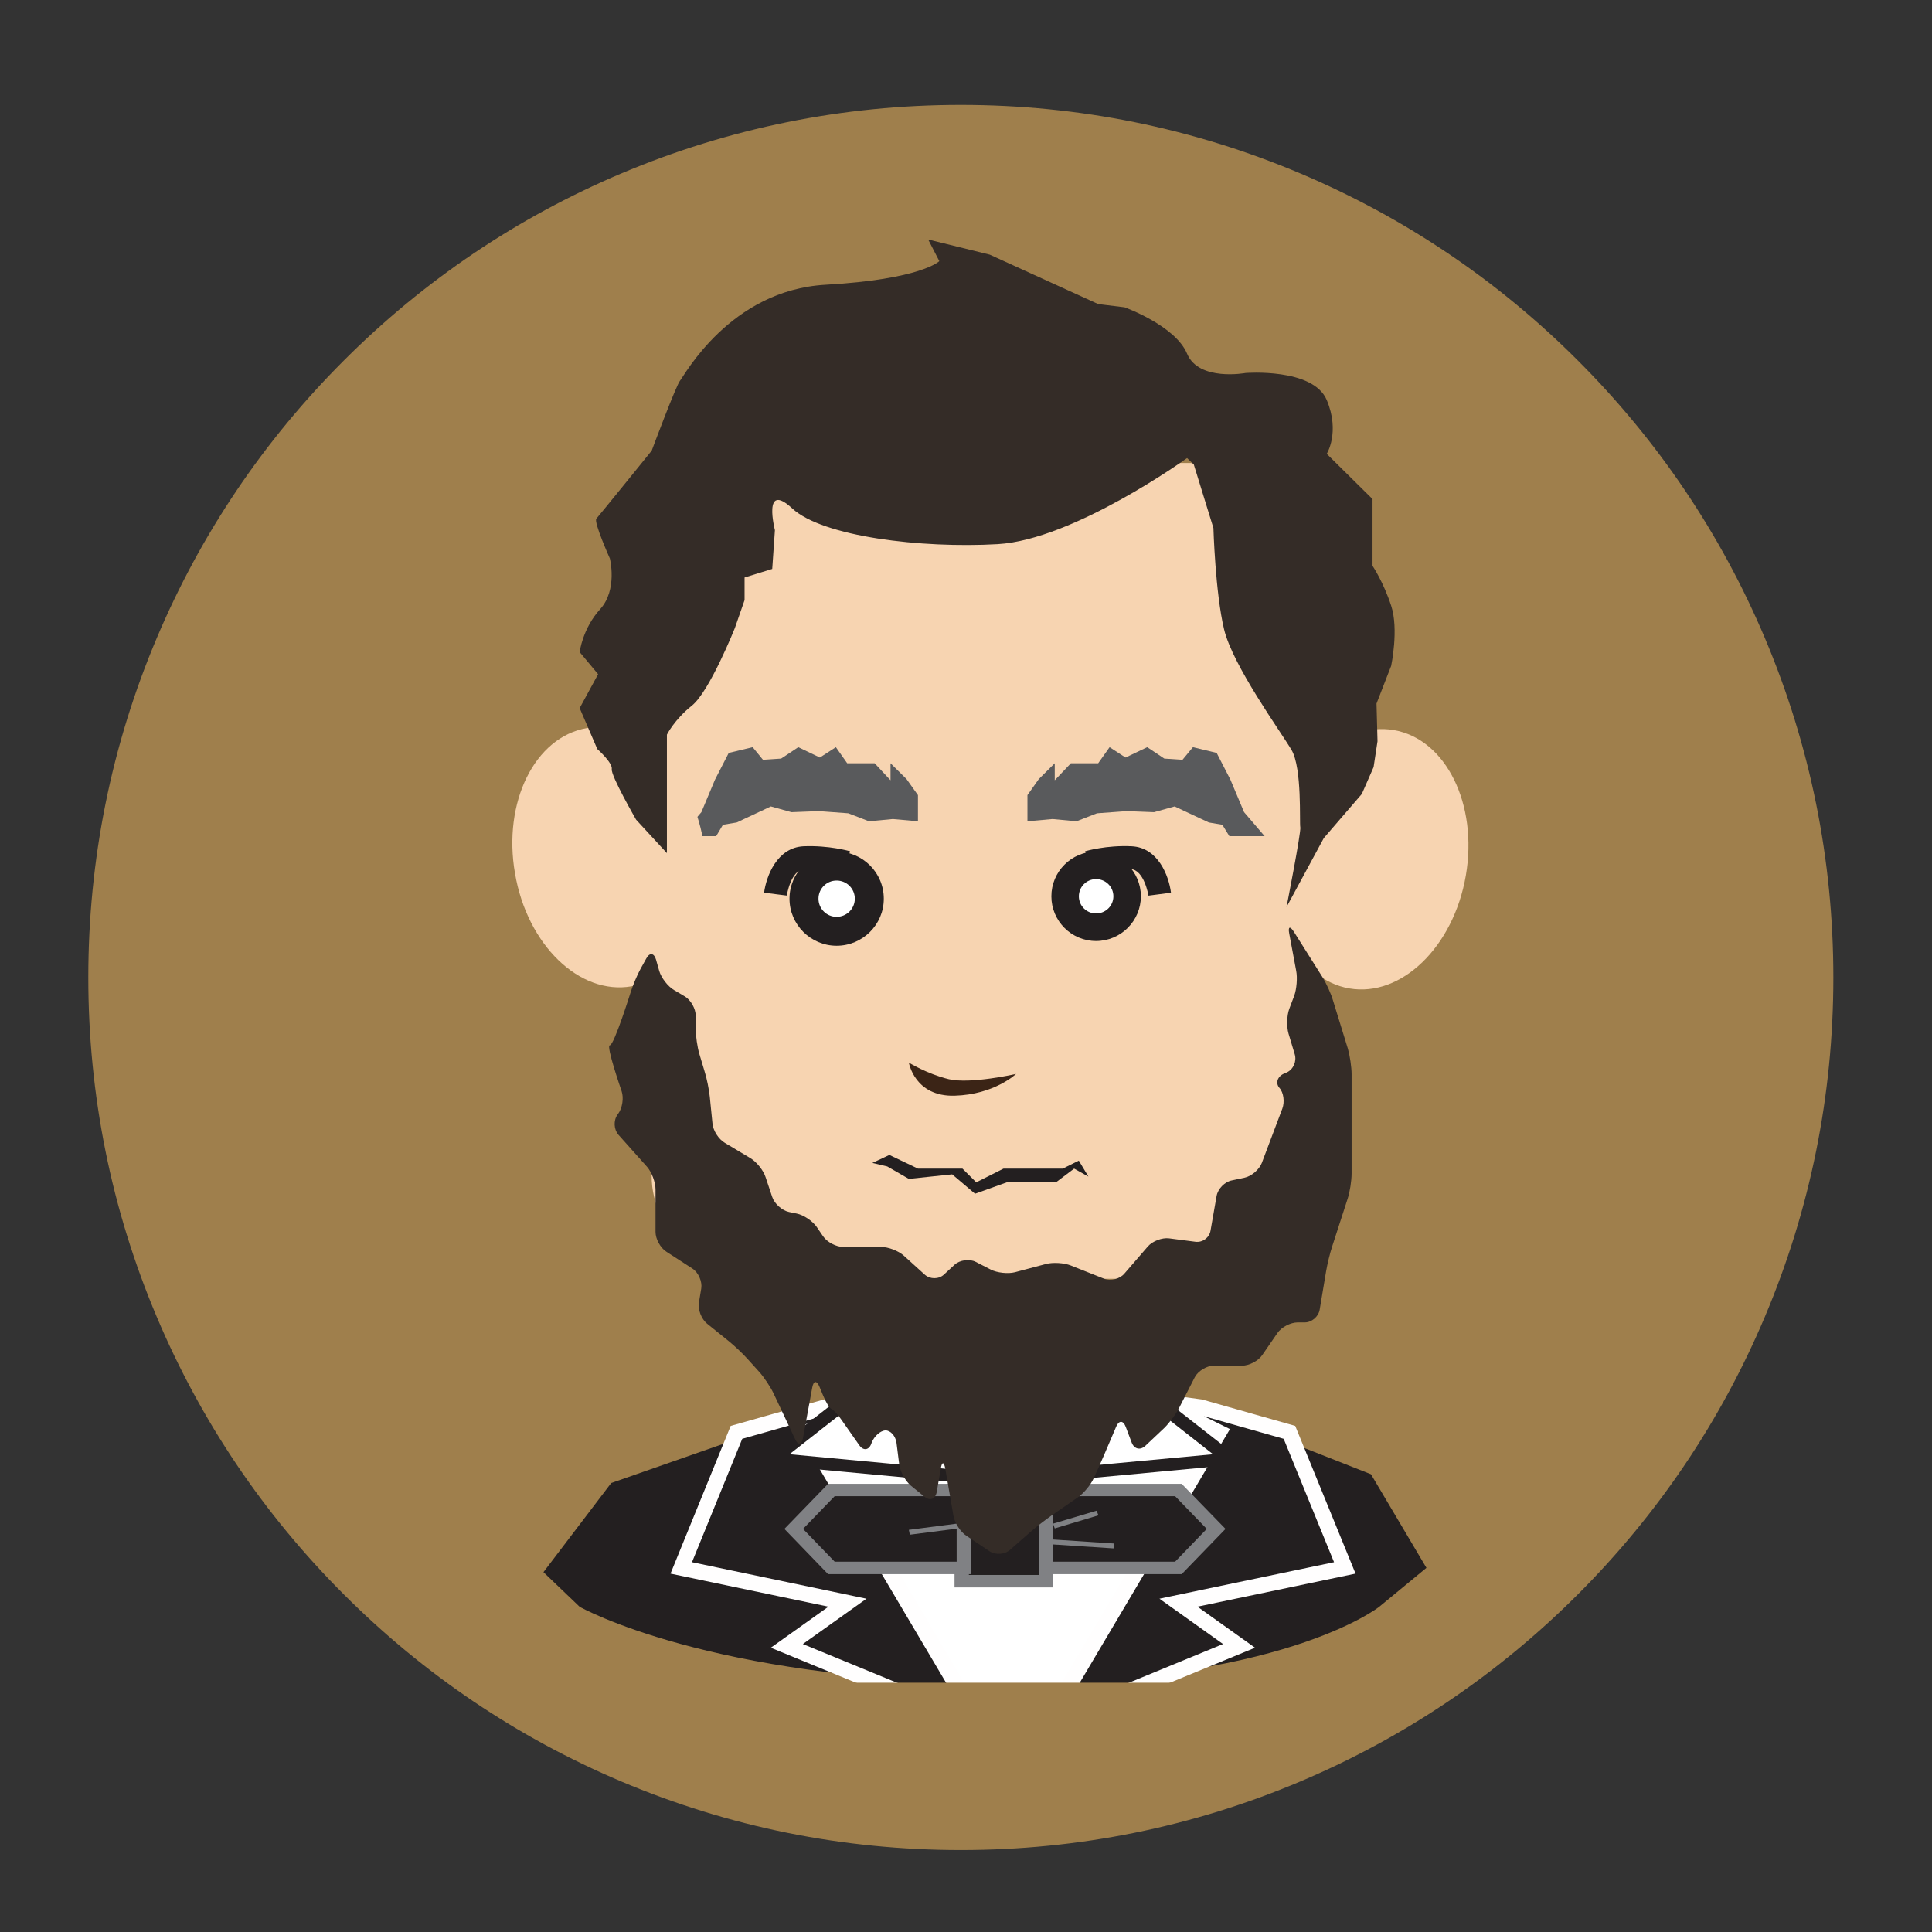 <?xml version="1.0" encoding="utf-8"?>
<!-- Generator: Adobe Illustrator 15.0.0, SVG Export Plug-In  -->
<!DOCTYPE svg PUBLIC "-//W3C//DTD SVG 1.1//EN" "http://www.w3.org/Graphics/SVG/1.1/DTD/svg11.dtd">
<svg version="1.1"
	 xmlns="http://www.w3.org/2000/svg" xmlns:xlink="http://www.w3.org/1999/xlink" xmlns:a="http://ns.adobe.com/AdobeSVGViewerExtensions/3.0/"
	 x="0px" y="0px" width="31px" height="31px" viewBox="-0.417 -0.684 31 31"
	 overflow="visible" enable-background="new -0.417 -0.684 31 31" xml:space="preserve">
<rect x="-0.417" y="-0.684" width="31" height="31" fill="#333333" stroke="none"/>
<defs>
</defs>
<rect id="_x3C_Slice_x3E__45_" fill="none" width="30" height="30"/>
<circle fill="#438AC9" cx="15" cy="15" r="11.506"/>
<path fill="#9F7F4C" d="M15,29.001c-1.889,0-3.723-0.371-5.45-1.101c-1.667-0.706-3.165-1.715-4.449-3
	c-1.287-1.285-2.296-2.783-3.001-4.45C1.369,18.723,1,16.89,1,15s0.369-3.723,1.1-5.45C2.805,7.883,3.814,6.386,5.101,5.1
	c1.285-1.286,2.783-2.295,4.449-3C11.277,1.37,13.11,0.999,15,0.999c1.89,0,3.724,0.371,5.45,1.101c1.667,0.705,3.165,1.714,4.45,3
	c1.286,1.286,2.295,2.783,3,4.45C28.63,11.277,29,13.11,29,15s-0.37,3.723-1.101,5.45c-0.705,1.667-1.714,3.165-3,4.45
	c-1.285,1.285-2.783,2.295-4.45,3C18.723,28.63,16.89,29.001,15,29.001z"/>
<path fill="#231F20" d="M11.782,22.276l-2.392,0.836l-1.087,1.43l0.581,0.556c0,0,2.075,1.176,6.658,1.218s6.171-1.218,6.171-1.218
	l0.758-0.625l-0.89-1.502L19.875,22.3L11.782,22.276z"/>
<path fill="#F7D4B1" d="M20.589,18.185c0,0.912-0.866,1.65-1.93,1.65h-6.691c-1.065,0-1.929-0.738-1.929-1.65v-9.79
	c0-0.911,0.864-1.65,1.929-1.65h6.691c1.064,0,1.93,0.739,1.93,1.65V18.185z"/>
<polygon fill="#595A5C" points="16.069,12.348 16.069,12.074 16.251,11.817 16.507,11.563 16.507,11.836 16.766,11.563 
	17.204,11.563 17.387,11.305 17.643,11.471 17.991,11.305 18.265,11.488 18.557,11.507 18.724,11.305 19.105,11.397 19.326,11.827 
	19.545,12.348 19.875,12.733 19.309,12.733 19.196,12.55 18.979,12.513 18.43,12.256 18.1,12.348 17.662,12.331 17.185,12.366 
	16.856,12.494 16.472,12.458 16.069,12.494 "/>
<polygon fill="#595A5C" points="14.312,12.348 14.312,12.074 14.129,11.817 13.872,11.563 13.872,11.836 13.617,11.563 
	13.177,11.563 12.995,11.305 12.738,11.471 12.392,11.305 12.117,11.488 11.825,11.507 11.66,11.305 11.276,11.397 11.055,11.827 
	10.837,12.348 10.507,12.733 11.074,12.733 11.183,12.55 11.404,12.513 11.952,12.256 12.282,12.348 12.721,12.331 13.195,12.366 
	13.526,12.494 13.91,12.458 14.312,12.494 "/>
<circle fill="#FFFFFF" cx="17.171" cy="13.698" r="0.497"/>
<path fill="#231F20" d="M17.17,14.415c-0.396,0-0.717-0.322-0.717-0.717c0-0.396,0.321-0.718,0.717-0.718s0.719,0.322,0.719,0.718
	C17.889,14.093,17.566,14.415,17.17,14.415z M17.17,13.422c-0.152,0-0.276,0.122-0.276,0.276c0,0.153,0.124,0.275,0.276,0.275
	c0.153,0,0.278-0.122,0.278-0.275C17.448,13.544,17.324,13.422,17.17,13.422z"/>
<path fill="#231F20" d="M18.011,13.687c-0.001-0.004-0.068-0.415-0.287-0.426c-0.345-0.016-0.622,0.065-0.625,0.066l-0.105-0.352
	c0.014-0.003,0.337-0.1,0.749-0.08c0.425,0.021,0.595,0.478,0.629,0.745L18.011,13.687z"/>
<circle fill="#FFFFFF" cx="13.007" cy="13.736" r="0.522"/>
<path fill="#231F20" d="M13.007,14.491c-0.416,0-0.756-0.339-0.756-0.755c0-0.417,0.341-0.756,0.756-0.756
	c0.417,0,0.757,0.338,0.757,0.756C13.765,14.152,13.424,14.491,13.007,14.491z M13.007,13.445c-0.161,0-0.291,0.13-0.291,0.291
	s0.13,0.291,0.291,0.291c0.163,0,0.292-0.131,0.292-0.291S13.17,13.445,13.007,13.445z"/>
<path fill="#231F20" d="M12.208,13.686l-0.365-0.046c0.036-0.267,0.208-0.724,0.633-0.745c0.41-0.017,0.733,0.077,0.747,0.08
	l-0.106,0.352c-0.002-0.001-0.28-0.082-0.625-0.066C12.27,13.272,12.208,13.683,12.208,13.686z"/>
<path fill="#3B2416" d="M14.166,16.366c0,0,0.093,0.549,0.734,0.531c0.638-0.018,0.986-0.349,0.986-0.349s-0.732,0.166-1.079,0.084
	C14.458,16.548,14.166,16.366,14.166,16.366z"/>
<polygon fill="#231F20" points="13.58,17.976 13.854,17.848 14.312,18.067 15.026,18.067 15.247,18.287 15.685,18.067 
	16.636,18.067 16.893,17.939 17.047,18.195 16.818,18.067 16.526,18.287 15.738,18.287 15.228,18.47 14.861,18.159 14.166,18.232 
	13.819,18.032 "/>
<ellipse transform="matrix(0.986 0.17 -0.17 0.986 2.539 -3.477)" fill="#F7D4B1" cx="21.58" cy="13.095" rx="1.534" ry="2.102"/>
<path fill="#F7D4B1" d="M7.847,13.333c0.196,1.145,1.035,1.954,1.868,1.809c0.834-0.144,1.353-1.188,1.153-2.333
	c-0.198-1.144-1.033-1.954-1.87-1.81C8.164,11.142,7.646,12.188,7.847,13.333z"/>
<path fill="#342C27" d="M18.63,6.666c0,0-1.82,1.312-3.04,1.381c-1.224,0.07-2.805-0.121-3.293-0.571
	c-0.484-0.45-0.28,0.346-0.28,0.346l-0.043,0.623L11.53,8.582v0.363l-0.156,0.449c0,0-0.407,1.02-0.689,1.244
	c-0.282,0.225-0.401,0.466-0.401,0.466v1.331v0.57L9.79,12.469c0,0-0.408-0.708-0.391-0.812c0.017-0.103-0.232-0.322-0.232-0.322
	l-0.283-0.657l0.296-0.544L8.884,9.779c0,0,0.046-0.379,0.33-0.69c0.281-0.311,0.155-0.811,0.155-0.811S9.105,7.69,9.152,7.638
	c0.047-0.051,0.888-1.091,0.888-1.091s0.394-1.056,0.456-1.125c0.062-0.069,0.799-1.451,2.334-1.537
	c1.536-0.087,1.825-0.379,1.825-0.379l-0.179-0.347l0.988,0.243l1.74,0.793l0.424,0.052c0,0,0.814,0.294,1.002,0.744
	c0.188,0.449,0.939,0.31,0.939,0.31s1.082-0.086,1.302,0.433c0.218,0.518,0,0.864,0,0.864l0.735,0.726v1.071
	c0,0,0.174,0.258,0.299,0.64c0.125,0.379,0,0.965,0,0.965l-0.235,0.605l0.016,0.605l-0.063,0.415l-0.189,0.431l-0.61,0.708
	l-0.598,1.106c0,0,0.237-1.208,0.221-1.279c-0.016-0.069,0.032-0.95-0.141-1.242c-0.173-0.294-0.941-1.349-1.082-1.935
	c-0.141-0.588-0.171-1.625-0.171-1.625l-0.315-1.02L18.63,6.666z"/>
<polygon fill="#FFFFFF" points="17.548,26.549 13.992,26.549 12.399,22.196 14.637,20.871 17.055,21.279 19.223,22.245 "/>
<path fill="#231F20" d="M17.63,26.648H13.91l-1.643-4.493l2.345-1.392l2.482,0.419l2.27,1.014L17.63,26.648z M14.079,26.448h3.387
	l1.617-4.153l-2.065-0.921l-2.356-0.398l-2.125,1.261L14.079,26.448z"/>
<polygon fill="#231F20" stroke="#FFFEFE" stroke-width="0.25" stroke-miterlimit="10" points="19.142,22.299 16.625,26.549 
	17.46,26.549 19.464,25.725 18.492,25.032 21.161,24.474 20.273,22.299 18.844,21.894 18.132,21.799 "/>
<polygon fill="#231F20" stroke="#FFFEFE" stroke-width="0.25" stroke-miterlimit="10" points="12.531,22.299 15.046,26.549 
	14.213,26.549 12.208,25.725 13.181,25.032 10.514,24.474 11.4,22.299 12.83,21.894 13.541,21.799 "/>
<rect x="15.013" y="23.07" fill="#231F20" width="1.354" height="1.617"/>
<path fill="#808184" d="M16.481,24.787h-1.582v-1.815h1.582V24.787z M15.129,24.587h1.122V23.17h-1.122V24.587z"/>
<polygon fill="#231F20" points="18.492,24.474 16.367,24.474 16.367,23.224 18.492,23.224 19.095,23.848 "/>
<path fill="#808184" d="M18.544,24.574h-2.293v-1.449h2.293l0.703,0.723L18.544,24.574z M16.481,24.374h1.957l0.508-0.526
	l-0.508-0.525h-1.957V24.374z"/>
<polygon fill="#231F20" points="12.923,23.224 15.046,23.224 15.046,24.474 12.923,24.474 12.318,23.848 "/>
<path fill="#808184" d="M15.163,24.574H12.87l-0.701-0.726l0.701-0.723h2.293V24.574z M12.976,24.374h1.957v-1.051h-1.957
	l-0.508,0.525L12.976,24.374z"/>
<polygon fill="#808184" points="16.507,23.84 16.479,23.764 17.178,23.556 17.208,23.63 "/>
<rect x="16.366" y="24.037" transform="matrix(0.998 0.065 -0.065 0.998 1.59 -1.042)" fill="#808184" width="1.097" height="0.079"/>
<polygon fill="#808184" points="14.182,23.941 14.166,23.863 14.939,23.763 14.951,23.842 "/>
<polygon fill="#FFFFFF" points="13.513,21.528 15.69,23.07 11.983,22.725 "/>
<path fill="#231F20" d="M16.062,23.206L11.714,22.8l1.795-1.402L16.062,23.206z M12.251,22.65l3.065,0.286l-1.8-1.278L12.251,22.65z
	"/>
<polygon fill="#FFFFFF" points="17.785,21.528 15.606,23.07 19.313,22.725 "/>
<path fill="#231F20" d="M15.234,23.206l2.555-1.808l1.791,1.402L15.234,23.206z M17.782,21.658l-1.803,1.278l3.068-0.286
	L17.782,21.658z"/>
<path fill="#342C27" d="M10.161,14.896c0.032,0.109,0.137,0.247,0.236,0.305l0.171,0.101c0.099,0.057,0.178,0.198,0.178,0.312v0.208
	c0,0.113,0.026,0.297,0.059,0.406l0.084,0.281c0.035,0.107,0.071,0.291,0.083,0.405l0.043,0.428
	c0.009,0.114,0.099,0.254,0.199,0.312l0.411,0.246c0.098,0.059,0.207,0.194,0.242,0.303l0.107,0.32
	c0.037,0.109,0.157,0.216,0.269,0.24l0.122,0.025c0.112,0.022,0.255,0.119,0.321,0.213l0.104,0.152
	c0.064,0.094,0.21,0.171,0.325,0.171h0.607c0.114,0,0.276,0.062,0.361,0.138l0.339,0.307c0.084,0.075,0.223,0.075,0.305,0
	l0.173-0.16c0.083-0.076,0.238-0.097,0.338-0.046l0.244,0.125c0.1,0.051,0.274,0.07,0.384,0.042l0.502-0.133
	c0.111-0.029,0.288-0.018,0.395,0.024l0.534,0.212c0.106,0.042,0.253,0.006,0.327-0.081l0.376-0.435
	c0.074-0.087,0.23-0.145,0.34-0.131l0.424,0.055c0.114,0.015,0.222-0.065,0.242-0.176l0.098-0.56
	c0.021-0.114,0.129-0.225,0.241-0.248l0.207-0.044c0.111-0.023,0.235-0.129,0.277-0.236l0.33-0.874
	c0.039-0.106,0.021-0.256-0.047-0.331c-0.066-0.075-0.034-0.179,0.068-0.227l0.052-0.022c0.104-0.049,0.159-0.179,0.126-0.289
	l-0.1-0.333c-0.032-0.109-0.028-0.287,0.011-0.395l0.081-0.214c0.038-0.106,0.053-0.287,0.031-0.398l-0.112-0.6
	c-0.021-0.111,0.013-0.124,0.075-0.027l0.459,0.728c0.06,0.096,0.138,0.266,0.169,0.375l0.239,0.775
	c0.031,0.109,0.059,0.291,0.059,0.405v0.573c0,0.115,0,0.301,0,0.415v0.609c0,0.116-0.028,0.297-0.064,0.405l-0.246,0.759
	c-0.037,0.109-0.08,0.291-0.099,0.403l-0.103,0.615c-0.018,0.112-0.127,0.206-0.239,0.206h-0.115c-0.113,0-0.26,0.076-0.324,0.17
	l-0.243,0.353c-0.064,0.095-0.21,0.171-0.325,0.171h-0.452c-0.113,0-0.251,0.083-0.305,0.183l-0.251,0.492
	c-0.052,0.103-0.162,0.25-0.243,0.328l-0.298,0.281c-0.082,0.079-0.182,0.056-0.222-0.051l-0.095-0.251
	c-0.04-0.106-0.109-0.108-0.153-0.004l-0.11,0.258c-0.044,0.105-0.119,0.278-0.165,0.381l-0.086,0.189
	c-0.046,0.104-0.161,0.243-0.256,0.308l-0.426,0.294c-0.093,0.065-0.24,0.179-0.326,0.254l-0.336,0.294
	c-0.084,0.075-0.231,0.085-0.327,0.022l-0.37-0.247c-0.096-0.062-0.189-0.206-0.209-0.319l-0.132-0.762
	c-0.02-0.111-0.054-0.111-0.071,0l-0.066,0.378c-0.021,0.114-0.109,0.147-0.197,0.074l-0.217-0.176
	c-0.087-0.073-0.172-0.225-0.187-0.337l-0.044-0.349c-0.015-0.112-0.096-0.202-0.177-0.201c-0.082,0.003-0.182,0.093-0.222,0.198
	l-0.005,0.014c-0.039,0.107-0.128,0.119-0.194,0.025l-0.274-0.391c-0.064-0.095-0.141-0.181-0.174-0.192
	c-0.03-0.012-0.089-0.108-0.132-0.214l-0.058-0.14c-0.044-0.105-0.095-0.101-0.116,0.011l-0.149,0.812
	c-0.022,0.113-0.079,0.121-0.126,0.017l-0.346-0.734c-0.049-0.104-0.152-0.258-0.228-0.343l-0.184-0.204
	c-0.075-0.085-0.21-0.212-0.299-0.285l-0.357-0.288c-0.088-0.072-0.148-0.222-0.13-0.336l0.038-0.229
	c0.017-0.112-0.046-0.256-0.142-0.318l-0.417-0.27c-0.096-0.061-0.175-0.204-0.175-0.318v-0.684c0-0.113-0.062-0.278-0.138-0.363
	l-0.457-0.512c-0.074-0.085-0.082-0.229-0.015-0.323l0.01-0.013c0.068-0.092,0.093-0.255,0.056-0.364c0,0-0.256-0.736-0.189-0.736
	c0.068,0,0.332-0.845,0.332-0.845c0.033-0.108,0.106-0.281,0.16-0.38l0.092-0.166c0.054-0.102,0.125-0.092,0.157,0.016
	L10.161,14.896z"/>
<rect x="11.583" y="26.316" fill="#9F7F4C" width="8" height="1"/>
</svg>